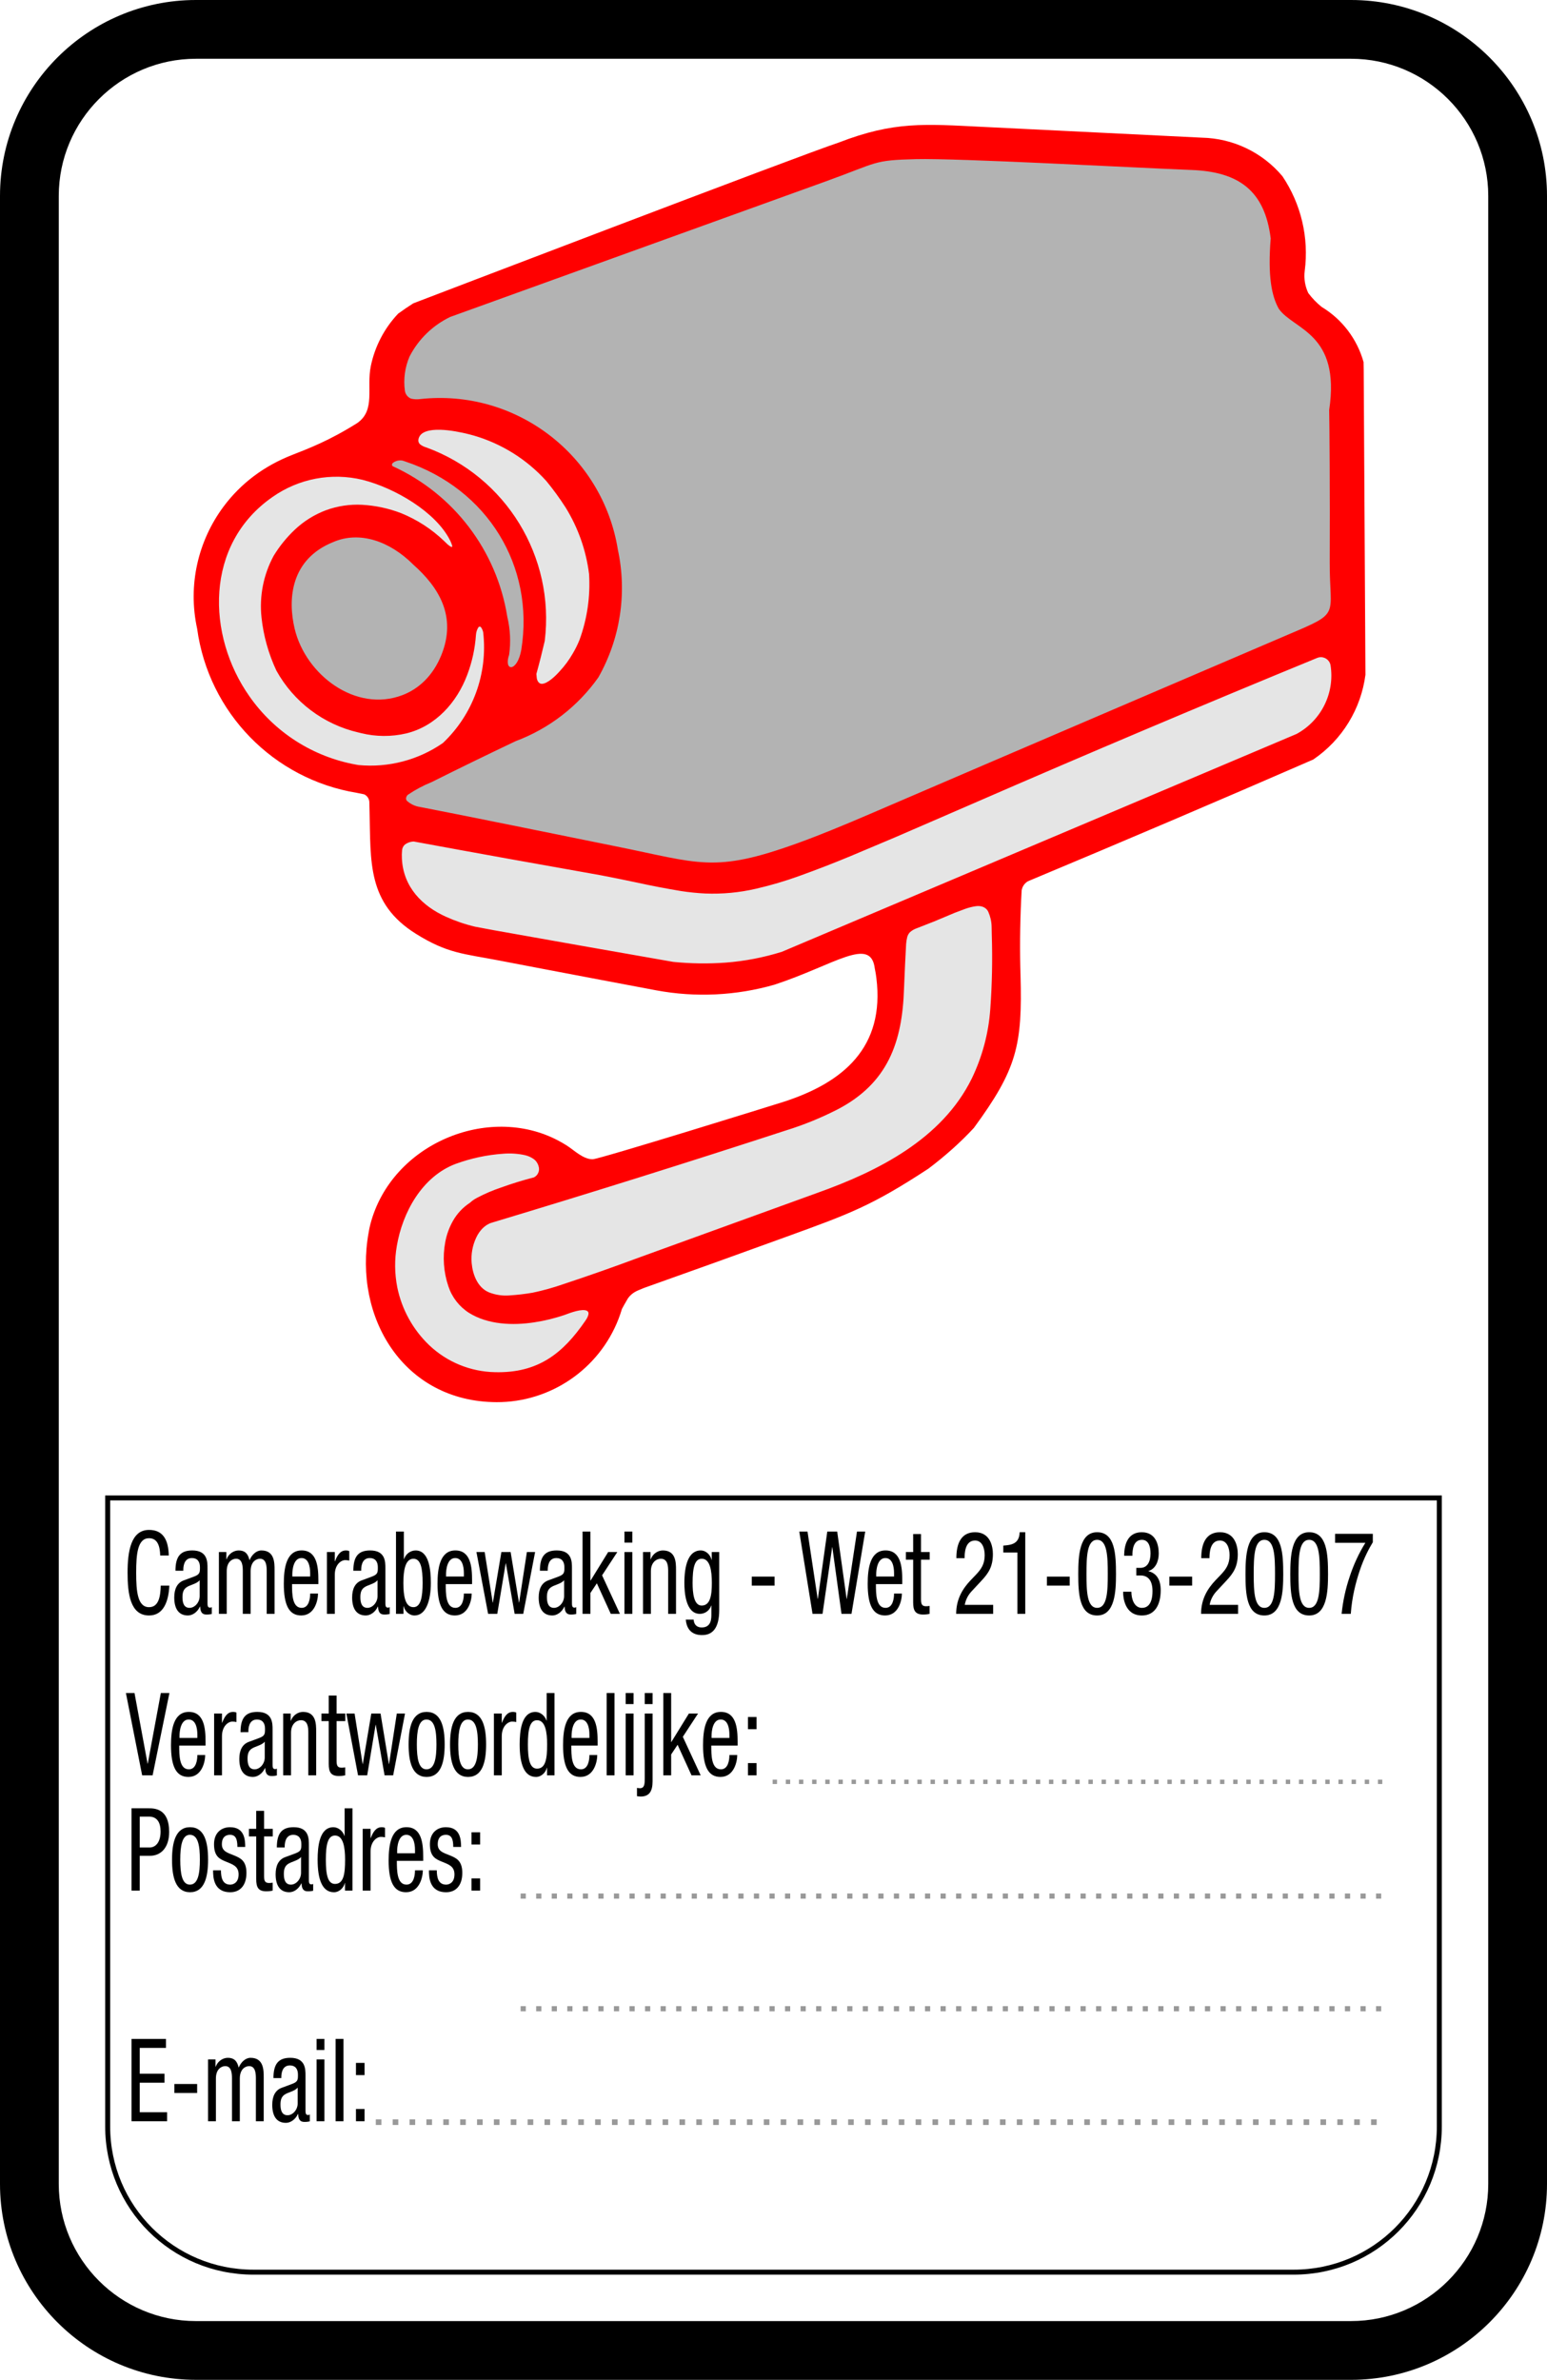 <?xml version="1.0" encoding="iso-8859-1"?>
<!-- Generator: Adobe Illustrator 21.0.2, SVG Export Plug-In . SVG Version: 6.00 Build 0)  -->
<svg version="1.1" xmlns="http://www.w3.org/2000/svg" xmlns:xlink="http://www.w3.org/1999/xlink" x="0px" y="0px"
	 viewBox="0 0 176.356 271.287" style="enable-background:new 0 0 176.356 271.287;" xml:space="preserve">
<g id="cut" inkscape:version="0.48.4 r9939" sodipodi:docname="Camerabewaking.svg" xmlns:cc="http://creativecommons.org/ns#" xmlns:dc="http://purl.org/dc/elements/1.1/" xmlns:inkscape="http://www.inkscape.org/namespaces/inkscape" xmlns:rdf="http://www.w3.org/1999/02/22-rdf-syntax-ns#" xmlns:sodipodi="http://sodipodi.sourceforge.net/DTD/sodipodi-0.dtd" xmlns:svg="http://www.w3.org/2000/svg" style="display:none;">
	<title  id="title4210">Camerabewaking - Wet 21-03-2007</title>
	
		<sodipodi:namedview  bordercolor="#666666" borderopacity="1.0" fit-margin-bottom="0" fit-margin-left="0" fit-margin-right="0" fit-margin-top="0" id="base" inkscape:current-layer="layer1" inkscape:cx="174.8445" inkscape:cy="118.11141" inkscape:document-units="px" inkscape:guide-bbox="true" inkscape:pageopacity="0.0" inkscape:pageshadow="2" inkscape:window-height="706" inkscape:window-maximized="1" inkscape:window-width="1366" inkscape:window-x="-8" inkscape:window-y="141" inkscape:zoom="1.8495051" pagecolor="#ffffff" showborder="false" showgrid="false" showguides="true" units="cm">
		</sodipodi:namedview>
	<path id="rect4191_1_" style="display:inline;fill:#FFFFFF;stroke:#E5087E;stroke-width:0.994;" d="M17.645-6.089h141.066
		c13.107,0,23.733,10.626,23.733,23.733v235.999c0,13.107-10.626,23.733-23.733,23.733H17.645
		c-13.107,0-23.733-10.626-23.733-23.733V17.644C-6.088,4.537,4.537-6.089,17.645-6.089z"/>
	<g id="g4133_1_" transform="matrix(1.25,0,0,-1.25,89.067,195.046)" style="display:inline;">
	</g>
	<g id="g4137_1_" transform="matrix(1.25,0,0,-1.25,138.484,193.325)" style="display:inline;">
	</g>
	<g id="g4145_1_" transform="matrix(1.25,0,0,-1.25,89.616,227.032)" style="display:inline;">
	</g>
	<g id="g4149_1_" transform="matrix(1.25,0,0,-1.25,120.061,214.915)" style="display:inline;">
	</g>
	<g id="g4153_1_" transform="matrix(1.25,0,0,-1.25,118.683,202.885)" style="display:inline;">
	</g>
	<g id="g4157_1_" transform="matrix(1.25,0,0,-1.25,88.487,197.861)" style="display:inline;">
	</g>
</g>
<g id="svg2" inkscape:version="0.48.4 r9939" sodipodi:docname="Camerabewaking.svg" xmlns:cc="http://creativecommons.org/ns#" xmlns:dc="http://purl.org/dc/elements/1.1/" xmlns:inkscape="http://www.inkscape.org/namespaces/inkscape" xmlns:rdf="http://www.w3.org/1999/02/22-rdf-syntax-ns#" xmlns:sodipodi="http://sodipodi.sourceforge.net/DTD/sodipodi-0.dtd" xmlns:svg="http://www.w3.org/2000/svg">
	<title  id="title4210">Camerabewaking - Wet 21-03-2007</title>
	
		<sodipodi:namedview  bordercolor="#666666" borderopacity="1.0" fit-margin-bottom="0" fit-margin-left="0" fit-margin-right="0" fit-margin-top="0" id="base" inkscape:current-layer="layer1" inkscape:cx="174.8445" inkscape:cy="118.11141" inkscape:document-units="px" inkscape:guide-bbox="true" inkscape:pageopacity="0.0" inkscape:pageshadow="2" inkscape:window-height="706" inkscape:window-maximized="1" inkscape:window-width="1366" inkscape:window-x="-8" inkscape:window-y="141" inkscape:zoom="1.8495051" pagecolor="#ffffff" showborder="false" showgrid="false" showguides="true" units="cm">
		</sodipodi:namedview>
	<g id="g4186">
		<path id="path4143" inkscape:connector-curvature="0" style="fill:#B3B3B3;" d="M46.498,51.709l-0.38-0.126
			c-0.876-0.232-2.365,0.237-2.402,1.357c-0.015,0.418,0.207,0.839,0.579,1.043C50.98,57.02,55.699,63.202,56.87,70.45l0.012,0.073
			c0.307,1.274,0.378,2.591,0.207,3.888c-0.113,0.337-0.174,0.69-0.179,1.045c-0.018,0.929,0.72,1.765,1.66,1.506
			c1.116-0.305,1.612-1.745,1.775-2.727c0.755-4.513-0.035-9.292-2.334-13.266C55.447,56.566,51.347,53.267,46.498,51.709
			 M150.719,71.601c0.602-0.305,1.111-0.766,1.473-1.332l0.025-0.038c0.282-0.544,0.423-1.148,0.416-1.758l-0.113-4.452
			c0.028-5.734,0.008-11.471-0.06-17.208c0.151-0.995,0.219-2,0.199-3.007c-0.008-1.262-0.262-2.511-0.748-3.677
			c-0.738-1.755-2.002-2.873-3.475-3.891l-1.063-0.766c-0.305-0.222-0.574-0.484-0.803-0.781c-0.519-1.043-0.808-2.186-0.844-3.349
			c-0.063-1.36-0.043-2.722,0.06-4.08c0.06-0.713-0.486-2.611-0.73-3.286l0.001,0.004c-1.473-4.175-5.288-5.419-9.159-5.555
			l-20.892-0.959c-3.538-0.179-7.081-0.272-10.625-0.28l-2.362,0.098c-0.922,0.048-1.836,0.204-2.722,0.466l-1.717,0.604
			l-3.782,1.423L50.938,35.246c-2.201,1.053-3.997,2.793-5.117,4.959c-0.637,1.287-0.821,3.06-0.627,4.465
			c0.101,0.73,0.622,1.435,1.337,1.675c0.468,0.118,0.954,0.151,1.435,0.093l-0.012,0.001c10.396-1.153,19.867,6.056,21.524,16.387
			l0.011,0.048c1.01,4.717,0.259,9.638-2.105,13.838c-2.234,3.138-5.354,5.535-8.963,6.882l-0.076,0.033
			c-3.203,1.524-6.391,3.08-9.567,4.664c-1,0.408-1.954,0.919-2.846,1.526l-0.05,0.035c-0.297,0.254-0.494,0.607-0.554,0.992
			c-0.169,1.239,1.315,1.914,2.329,2.078c2.493,0.398,24.387,4.885,26.916,5.45c3.866,0.861,7.149,1.335,11.048,0.363
			c1.901-0.461,3.77-1.035,5.601-1.72c2.886-1.07,5.739-2.224,8.557-3.46l49.734-21.343l1.206-0.612L150.719,71.601z M51.162,75.068
			c0.816-1.853,0.965-3.931,0.416-5.88c-0.31-1.065-0.811-2.065-1.473-2.951c-0.687-0.937-1.473-1.793-2.347-2.559
			c-3.075-2.914-6.412-4.228-10.141-2.773c-4.815,1.879-6.089,6.487-4.969,11.002c0.7,2.805,2.392,5.258,4.767,6.908
			c2.619,1.841,5.85,2.453,8.794,1.31C48.507,79.225,50.31,77.384,51.162,75.068"/>
		<path id="path4163" inkscape:connector-curvature="0" style="fill:#E5E5E5;" d="M51.919,48.453
			c-3.571-0.612-4.682,0.4-4.911,1.438c-0.103,0.471,0.05,0.965,0.405,1.292c0.285,0.247,0.625,0.423,0.99,0.514
			c8.733,3.216,14.11,12.012,12.989,21.249c-0.295,1.277-0.617,2.546-0.97,3.808l0.055,0.602c0.076,0.693,0.557,1.297,1.259,1.31
			c0.947,0.018,1.972-0.952,2.589-1.657c0.607-0.652,1.138-1.37,1.581-2.143c0.285-0.484,0.622-1.131,0.821-1.657
			c0.919-2.501,1.307-5.165,1.136-7.824l-0.003-0.045c-0.35-2.79-1.297-5.472-2.778-7.865c-0.68-1.08-1.435-2.115-2.254-3.097
			l-0.023-0.025C60.03,51.2,56.031,49.115,51.919,48.453 M49.992,80.739c-1.063,1.048-2.382,1.796-3.828,2.163
			c-1.592,0.378-3.246,0.368-4.833-0.025l-0.305-0.076c-3.77-0.869-6.996-3.294-8.88-6.673c-0.861-1.841-1.413-3.813-1.627-5.835
			c-0.242-2.272,0.209-4.563,1.292-6.573c0.63-1.03,1.393-1.974,2.269-2.805c0.959-0.912,2.095-1.622,3.337-2.088
			c1.229-0.446,2.536-0.64,3.84-0.569c1.44,0.083,2.861,0.388,4.208,0.904c1.702,0.693,3.259,1.697,4.596,2.959l0.499,0.478
			c0.159,0.139,0.476,0.375,0.698,0.436c0.363,0.101,0.63-0.048,0.876-0.29l0.131-0.297l0.008-0.272
			c-0.025-0.305-0.217-0.675-0.353-0.944c-1.662-3.294-6.492-6.258-10.426-7.23c-3.732-0.902-7.673-0.154-10.816,2.05
			c-3.521,2.438-5.893,6.268-6.326,10.557c-0.461,4.666,0.778,9.343,3.49,13.168c2.974,4.261,7.517,7.17,12.632,8.091l0.31,0.053
			c3.573,0.337,7.154-0.594,10.108-2.634l0.045-0.03c3.616-3.407,5.414-8.32,4.853-13.259c-0.043-0.335-0.191-0.672-0.395-0.939
			c-0.348-0.456-1.09-0.443-1.43,0.012c-0.242,0.375-0.385,0.803-0.421,1.247C53.304,75.549,52.231,78.482,49.992,80.739
			 M110.827,90.862c-12.133,5.263-14.12,6.064-14.12,6.064c-1.932,0.803-3.883,1.559-5.853,2.266
			c-1.584,0.574-3.203,1.05-4.845,1.425c-1.828,0.421-3.702,0.597-5.576,0.524c-0.897-0.043-1.793-0.133-2.679-0.269
			c-1.66-0.277-3.312-0.594-4.956-0.954c-1.388-0.305-2.78-0.589-4.18-0.846c-7.134-1.262-14.266-2.548-21.393-3.861
			c-0.463-0.038-1.201,0.244-1.546,0.534c-0.315,0.292-0.514,0.69-0.554,1.118v-0.004c-0.035,0.355-0.04,0.715-0.02,1.073
			c0.179,3.508,2.483,5.898,5.462,7.233c1.108,0.501,2.261,0.891,3.443,1.174l2.183,0.41l20.489,3.614
			c2.027,0.204,4.067,0.232,6.097,0.083c2.229-0.166,4.43-0.589,6.56-1.259l0.035-0.012l58.737-24.858
			c3.11-1.67,4.823-5.125,4.274-8.61c-0.189-1.136-1.393-1.808-2.458-1.383c-13.09,5.377-26.125,10.892-39.099,16.54
			 M113.604,115.097c0.206-2.838,0.264-5.684,0.179-8.527l-0.02-0.98c-0.02-0.67-0.171-1.33-0.443-1.942
			c-0.408-0.904-1.332-1.196-2.206-1.048c-0.451,0.066-0.889,0.176-1.317,0.33l-1.226,0.463l-2.362,0.99l-1.972,0.771
			c-0.355,0.128-0.68,0.32-0.964,0.569c-0.282,0.259-0.473,0.602-0.552,0.977c-0.068,0.285-0.113,0.574-0.133,0.866
			c-0.028,0.443-0.209,4.037-0.242,5.105c-0.186,5.84-1.71,10.312-7.22,13.173c-1.906,0.99-3.702,1.68-5.744,2.337
			c-11.141,3.636-22.325,7.142-33.546,10.521c-0.992,0.302-1.743,1.126-2.178,2.047c-0.816,1.725-0.823,3.649-0.053,5.366
			c0.358,0.798,1.038,1.521,1.853,1.859c0.851,0.342,1.773,0.481,2.687,0.405c0.813-0.058,1.934-0.161,2.73-0.322
			c1.214-0.254,2.407-0.587,3.579-0.995c2.916-0.967,5.817-1.987,8.698-3.062l20.285-7.354c2.229-0.783,4.41-1.705,6.525-2.76
			c4.722-2.334,9.109-5.802,11.463-10.63C112.66,120.703,113.4,117.933,113.604,115.097 M52.267,139.509
			c0.413-0.725,0.992-1.342,1.692-1.798l0.05-0.033c0.207-0.196,0.443-0.363,0.695-0.499c0.846-0.441,1.723-0.816,2.624-1.126
			c1.224-0.428,2.465-0.811,3.72-1.148l0.073-0.02l0.068-0.033c0.786-0.393,1.161-1.302,0.884-2.136
			c-0.579-1.896-3.173-2.035-4.757-1.914c-1.921,0.136-3.818,0.541-5.626,1.204c-4.075,1.516-6.47,5.845-7.157,9.897
			c-0.287,1.649-0.267,3.337,0.055,4.981c0.534,2.659,1.874,5.092,3.835,6.966c2.158,2.06,5.011,3.233,7.996,3.284
			c5.183,0.124,8.232-2.259,10.909-6.185c0.149-0.212,0.272-0.441,0.368-0.682c0.219-0.554,0.096-1.174-0.431-1.463
			c-0.839-0.461-2.214,0.081-3.105,0.405c-1.093,0.378-2.219,0.652-3.362,0.824c-2.272,0.345-4.923,0.28-6.945-0.972
			c-0.967-0.617-1.695-1.549-2.057-2.639C51.056,144.2,51.104,141.559,52.267,139.509"/>
		<path id="path4167" inkscape:connector-curvature="0" style="fill:#FF0000;" d="M73.396,146.825
			c5.437-1.932,10.864-3.881,16.286-5.853c7.139-2.591,9.673-3.498,16.155-7.751c1.866-1.408,3.641-2.977,5.18-4.641
			c4.921-6.711,5.543-9.421,5.321-17.439c-0.008-0.28-0.014-0.559-0.025-0.839c-0.066-2.931-0.012-5.868,0.154-8.796
			c0.068-0.443,0.335-0.829,0.723-1.05c10.871-4.546,21.71-9.169,32.516-13.873c3.324-2.254,5.45-5.797,5.953-9.663l-0.199-34.737
			c-0.004-0.302-0.011-0.607-0.016-0.909c-0.735-2.632-2.448-4.883-4.787-6.293c-0.569-0.461-1.078-0.99-1.516-1.576
			c-0.37-0.783-0.511-1.657-0.405-2.518c0.494-3.79-0.41-7.63-2.543-10.801c-2.289-2.727-5.636-4.316-9.167-4.392
			c-0.247-0.008-19.988-0.982-24.956-1.229c-6.648-0.325-10.136-0.665-16.462,1.788c-4.08,1.327-48.495,18.326-48.495,18.326
			c-0.587,0.373-1.163,0.763-1.725,1.176c-1.594,1.682-2.657,3.757-3.115,5.971c-0.516,2.491,0.569,5.034-1.556,6.505
			c-3.183,2.007-5.578,2.911-7.452,3.646c-3.123,1.229-5.779,3.176-7.794,5.888c-2.866,3.863-4.09,8.887-2.997,13.903
			c1.307,9.564,8.701,17.157,18.227,18.716l0.813,0.166c0.335,0.156,0.559,0.481,0.589,0.849c0,0,0.002,0.138,0.025,1.045
			c0.144,5.815-0.282,10.526,5.291,14.007c3.601,2.251,5.419,2.259,9.509,3.047c6.822,1.315,17.87,3.392,17.87,3.392
			c4.495,0.839,9.116,0.614,13.493-0.642c6.837-2.244,10.982-5.578,11.436-1.831c0.076,0.35,0.133,0.7,0.176,1.053
			c0.99,7.915-3.757,11.942-10.625,14.148c-0.738,0.237-20.907,6.512-21.708,6.53c-1.085,0.023-2.148-1.058-2.999-1.592
			c-0.31-0.194-0.627-0.375-0.949-0.546c-7.935-4.193-18.993,0.36-21.395,9.524c-0.086,0.322-0.154,0.65-0.204,0.975
			c-1.75,9.625,3.949,19.283,14.578,19.33c6.135,0.025,11.677-3.747,13.903-9.469c0.146-0.375,0.277-0.761,0.395-1.153
			c0.179-0.337,0.365-0.67,0.559-0.997c0.126-0.244,0.3-0.461,0.506-0.642c0.229-0.201,0.491-0.363,0.773-0.478L73.396,146.825
			L73.396,146.825z M146.872,72.329c0,0-34.088,14.596-47.452,20.353c-3.385,1.458-6.15,2.589-8.512,3.44
			c-9.554,3.45-11.123,2.277-20.821,0.332c-4.692-0.962-19.24-3.903-22.098-4.442c-0.05-0.008-0.098-0.018-0.149-0.028
			c-0.536-0.086-1.04-0.325-1.445-0.69c-0.081-0.086-0.118-0.204-0.103-0.32c0.02-0.141,0.091-0.272,0.196-0.368
			c0.849-0.577,1.753-1.06,2.705-1.445c3.178-1.589,6.374-3.145,9.582-4.671c3.803-1.42,7.089-3.951,9.434-7.265
			c2.501-4.412,3.294-9.59,2.231-14.548C68.702,51.845,58.772,44.285,47.87,45.494c-0.342,0.043-0.687,0.025-1.02-0.055
			c-0.373-0.156-0.637-0.496-0.693-0.897c-0.181-1.325,0.002-2.672,0.531-3.901c1.022-1.987,2.659-3.563,4.639-4.513
			c0,0,37.273-13.453,42.819-15.455c6.024-2.173,5.311-2.407,10.275-2.533c4.76-0.118,24.609,0.965,31.464,1.239
			c5.298,0.212,8.298,2.324,8.973,7.799c-0.348,4.329,0.113,6.58,0.922,8.021c1.685,2.415,7.066,2.742,5.744,11.546
			c0.033,0.967,0.098,9.977,0.063,17.286C151.554,70.329,152.959,69.75,146.872,72.329 M45.886,79.237
			c-5.309,2.035-11.035-2.289-12.294-7.557c-0.813-3.407-0.451-7.935,4.392-9.887c3.002-1.299,6.444-0.121,9.139,2.579
			c2.831,2.521,5.009,5.847,3.176,10.338C49.351,77.033,47.747,78.524,45.886,79.237 M51.119,146.644
			c0.413,1.249,1.247,2.317,2.357,3.022c2.161,1.345,4.991,1.448,7.426,1.073c1.196-0.179,2.372-0.468,3.516-0.864l-0.005,0.003
			c0.604-0.232,1.972-0.74,2.508-0.448c0.421,0.229-0.07,0.952-0.184,1.118c-2.543,3.714-5.379,5.994-10.302,5.873
			c-2.803-0.053-5.485-1.153-7.517-3.087c-1.851-1.775-3.118-4.075-3.629-6.588c-0.307-1.559-0.325-3.16-0.05-4.724
			c0.645-3.808,2.868-7.895,6.696-9.343c1.748-0.64,3.579-1.033,5.437-1.161c0.816-0.068,1.639-0.014,2.44,0.156
			c0.365,0.081,0.713,0.232,1.02,0.446c0.274,0.196,0.471,0.481,0.559,0.806c0.174,0.501-0.05,1.053-0.524,1.289
			c-1.272,0.327-2.531,0.715-3.767,1.163c-0.937,0.315-1.848,0.705-2.722,1.168c-0.295,0.151-0.567,0.342-0.811,0.567
			c-0.793,0.519-1.453,1.219-1.921,2.042c-0.428,0.753-0.728,1.571-0.886,2.423C50.441,143.269,50.565,145.015,51.119,146.644
			 M112.89,115.044c-0.196,2.745-0.914,5.427-2.11,7.905c-3.402,6.91-10.71,10.572-17.588,13.027l-20.29,7.356
			c-2.873,1.07-5.769,2.09-8.681,3.055c-1.143,0.398-2.309,0.723-3.493,0.972c-0.874,0.151-1.753,0.254-2.637,0.31
			c-0.806,0.068-1.617-0.055-2.37-0.355c-1.287-0.554-1.833-2.025-1.952-3.329c-0.088-1.005,0.096-2.017,0.531-2.929
			c0.348-0.738,0.949-1.428,1.74-1.67c11.227-3.38,22.413-6.888,33.559-10.524c2.017-0.625,3.974-1.423,5.855-2.382
			c5.769-2.997,7.409-7.681,7.603-13.795c0.033-1.055,0.212-4.631,0.239-5.069c0.018-0.254,0.058-0.506,0.118-0.755
			c0.05-0.227,0.164-0.433,0.325-0.599c0.219-0.191,0.471-0.34,0.745-0.436l1.989-0.778l2.357-0.99l1.204-0.453
			c0.388-0.139,0.786-0.239,1.191-0.3c0.554-0.088,1.174,0.068,1.438,0.635c0.234,0.529,0.365,1.095,0.38,1.675l0.02,0.975
			C113.152,109.408,113.094,112.231,112.89,115.044 M147.801,83.669l-58.674,24.833c-2.08,0.65-4.228,1.063-6.402,1.231
			c-1.989,0.143-3.989,0.116-5.973-0.083c-6.812-1.189-13.624-2.392-20.431-3.606l-2.148-0.403
			c-1.138-0.269-2.249-0.647-3.317-1.128c-2.732-1.226-4.875-3.392-5.039-6.618c-0.02-0.325-0.012-0.647,0.018-0.97
			c0.02-0.242,0.128-0.468,0.305-0.635c0.297-0.224,0.657-0.353,1.03-0.363c7.104,1.31,14.211,2.591,21.322,3.848
			c1.388,0.267,2.773,0.546,4.155,0.841c1.655,0.363,3.322,0.682,4.994,0.959c0.914,0.141,1.836,0.234,2.76,0.28
			c1.937,0.078,3.876-0.103,5.767-0.541c1.67-0.383,3.317-0.866,4.928-1.451c1.979-0.71,3.944-1.471,5.885-2.279l5.027-2.12
			l9.104-3.946c12.969-5.649,25.999-11.159,39.084-16.535c0.055-0.02,0.111-0.035,0.171-0.048c0.604-0.118,1.191,0.277,1.31,0.881
			C152.185,78.992,150.629,82.14,147.801,83.669 M55.083,72.08c0.541,4.697-1.161,9.373-4.596,12.622
			c-2.808,1.942-6.21,2.831-9.607,2.511l-0.28-0.048c-4.928-0.886-9.305-3.689-12.171-7.797c-4.883-6.94-5.132-17.336,2.657-22.728
			c2.977-2.088,6.706-2.795,10.242-1.944c3.75,0.952,8.361,3.694,9.965,6.875c0.096,0.189,0.267,0.579,0.262,0.718l-0.018,0.043
			c-0.04,0.038-0.133-0.004-0.166-0.023l-0.131-0.083l-0.209-0.164l-0.453-0.436l0,0h0.003l0.05,0.05
			c-1.418-1.36-3.082-2.438-4.901-3.178c-1.418-0.546-2.914-0.866-4.432-0.954c-1.403-0.076-2.808,0.133-4.127,0.614
			c-1.332,0.499-2.551,1.262-3.581,2.239c-0.927,0.879-1.733,1.876-2.397,2.967c-1.156,2.143-1.639,4.586-1.383,7.006
			c0.224,2.108,0.801,4.165,1.702,6.084c1.977,3.566,5.377,6.127,9.35,7.044l0.297,0.073c1.7,0.421,3.473,0.431,5.175,0.028
			c3.352-0.826,5.762-3.541,6.935-6.684c0.551-1.458,0.884-2.989,0.99-4.546c0.02-0.31,0.118-0.609,0.285-0.871
			c0.008-0.008,0.012-0.016,0.02-0.023c0.081-0.066,0.199-0.058,0.267,0.023C54.954,71.672,55.04,71.871,55.083,72.08
			 M62.277,54.829c0.793,0.962,1.526,1.972,2.201,3.022c1.425,2.302,2.337,4.888,2.674,7.575c0.161,2.561-0.212,5.127-1.095,7.535
			c-0.217,0.534-0.471,1.048-0.766,1.544c-0.421,0.733-0.927,1.415-1.503,2.032c-0.441,0.496-1.378,1.42-2.032,1.415
			c-0.358-0.004-0.536-0.39-0.569-0.69l-0.04-0.443c0.345-1.244,0.662-2.493,0.952-3.75c1.181-9.592-4.41-18.734-13.485-22.058
			c-0.259-0.068-0.504-0.189-0.715-0.355c-0.4-0.34-0.156-0.939,0.174-1.204c1.234-0.985,4.757-0.143,5.958,0.204
			C57.206,50.584,60.061,52.374,62.277,54.829 M46.223,52.616c9.343,3.125,14.74,11.912,13.203,21.463
			c-0.466,2.589-2.042,2.475-1.385,0.557c0.201-1.443,0.131-2.914-0.212-4.337c-1.204-7.542-6.104-13.982-13.055-17.152
			c-0.058-0.038-0.091-0.103-0.088-0.171c0.002-0.081,0.04-0.156,0.103-0.207c0.312-0.242,0.718-0.337,1.106-0.262
			C46.004,52.543,46.115,52.578,46.223,52.616"/>
	</g>
	<g style="enable-background:new    ;">
		<path d="M19.305,180.751c-0.085,1.774-0.65,3.404-2.311,3.404c-2.162,0-2.45-2.51-2.45-4.877c0-2.365,0.352-4.876,2.45-4.876
			c1.555,0,2.204,1.078,2.247,2.917h-0.98c-0.022-1.065-0.298-1.971-1.268-1.971c-1.299,0-1.47,1.762-1.47,3.93
			c0,2.169,0.171,3.93,1.47,3.93c1.139,0,1.3-1.313,1.331-2.457H19.305z"/>
		<path d="M20.003,179.054c0-1.603,0.553-2.313,1.917-2.313c1.736,0,1.736,1.289,1.736,2.024v3.93c0,0.289,0,0.565,0.277,0.565
			c0.117,0,0.17-0.026,0.213-0.065v0.789c-0.063,0.013-0.298,0.065-0.522,0.065c-0.341,0-0.767,0-0.809-0.907h-0.022
			c-0.287,0.631-0.841,1.013-1.374,1.013c-1.065,0-1.555-0.789-1.555-2.051c0-0.985,0.341-1.669,1.076-1.945l1.203-0.446
			c0.65-0.25,0.65-0.474,0.65-1.065c0-0.657-0.319-1.039-0.916-1.039c-0.98,0-0.98,1.13-0.98,1.38v0.065H20.003z M22.761,180.132
			c-0.33,0.434-1.119,0.526-1.523,0.828c-0.287,0.224-0.436,0.5-0.436,1.117c0,0.71,0.202,1.21,0.809,1.21
			c0.586,0,1.151-0.619,1.151-1.341V180.132z"/>
		<path d="M24.951,176.926h0.852v0.828h0.022c0.234-0.644,0.831-1.013,1.384-1.013c0.661,0,1.054,0.315,1.236,1.117
			c0.256-0.617,0.767-1.117,1.353-1.117c1.501,0,1.501,1.406,1.501,2.234v4.995h-0.894v-4.863c0-0.539-0.032-1.419-0.767-1.419
			c-0.415,0-1.065,0.315-1.065,1.419v4.863h-0.894v-4.863c0-0.539-0.032-1.419-0.767-1.419c-0.415,0-1.065,0.315-1.065,1.419v4.863
			h-0.894V176.926z"/>
		<path d="M33.292,180.579c0,1.078,0,2.708,1.097,2.708c0.852,0,0.969-1.104,0.969-1.63h0.894c0,0.748-0.362,2.497-1.917,2.497
			c-1.395,0-1.981-1.197-1.981-3.615c0-1.762,0.277-3.799,2.034-3.799c1.746,0,1.906,1.88,1.906,3.391v0.447H33.292z
			 M35.358,179.712v-0.382c0-0.788-0.203-1.722-0.99-1.722c-0.937,0-1.044,1.419-1.044,1.841v0.263H35.358z"/>
		<path d="M37.27,176.926h0.895v1.052h0.022c0.255-0.671,0.596-1.236,1.235-1.236c0.181,0,0.309,0.026,0.394,0.08v1.077
			c-0.086-0.013-0.192-0.052-0.479-0.052c-0.447,0-1.171,0.5-1.171,1.669v4.456H37.27V176.926z"/>
		<path d="M40.281,179.054c0-1.603,0.553-2.313,1.917-2.313c1.736,0,1.736,1.289,1.736,2.024v3.93c0,0.289,0,0.565,0.277,0.565
			c0.117,0,0.17-0.026,0.213-0.065v0.789c-0.063,0.013-0.298,0.065-0.522,0.065c-0.341,0-0.767,0-0.809-0.907h-0.021
			c-0.288,0.631-0.842,1.013-1.374,1.013c-1.065,0-1.555-0.789-1.555-2.051c0-0.985,0.341-1.669,1.076-1.945l1.203-0.446
			c0.65-0.25,0.65-0.474,0.65-1.065c0-0.657-0.32-1.039-0.916-1.039c-0.98,0-0.98,1.13-0.98,1.38v0.065H40.281z M43.039,180.132
			c-0.33,0.434-1.119,0.526-1.523,0.828c-0.287,0.224-0.436,0.5-0.436,1.117c0,0.71,0.202,1.21,0.809,1.21
			c0.586,0,1.151-0.619,1.151-1.341V180.132z"/>
		<path d="M45.143,174.587h0.895v3.141h0.022c0.202-0.604,0.745-0.986,1.321-0.986c1.544,0,1.735,2.234,1.735,3.706
			c0,1.986-0.543,3.707-1.864,3.707c-0.617,0-1.118-0.526-1.235-1.052h-0.022v0.867h-0.852V174.587z M47.134,183.208
			c0.831,0,1.044-1.156,1.044-2.76c0-1.682-0.213-2.759-1.044-2.759c-0.958,0-1.15,1.393-1.15,2.759
			C45.985,181.894,46.176,183.208,47.134,183.208z"/>
		<path d="M50.814,180.579c0,1.078,0,2.708,1.097,2.708c0.852,0,0.969-1.104,0.969-1.63h0.894c0,0.748-0.362,2.497-1.917,2.497
			c-1.395,0-1.981-1.197-1.981-3.615c0-1.762,0.277-3.799,2.034-3.799c1.746,0,1.906,1.88,1.906,3.391v0.447H50.814z
			 M52.881,179.712v-0.382c0-0.788-0.203-1.722-0.99-1.722c-0.937,0-1.044,1.419-1.044,1.841v0.263H52.881z"/>
		<path d="M54.314,176.926h0.937l0.916,5.756h0.021l0.969-5.756h1.054l0.948,5.756h0.021l0.884-5.756h0.937l-1.352,7.045h-0.98
			l-1.001-5.757h-0.021l-0.958,5.757h-1.044L54.314,176.926z"/>
		<path d="M61.549,179.054c0-1.603,0.553-2.313,1.917-2.313c1.736,0,1.736,1.289,1.736,2.024v3.93c0,0.289,0,0.565,0.277,0.565
			c0.117,0,0.17-0.026,0.213-0.065v0.789c-0.063,0.013-0.298,0.065-0.522,0.065c-0.341,0-0.767,0-0.809-0.907h-0.022
			c-0.287,0.631-0.841,1.013-1.374,1.013c-1.065,0-1.555-0.789-1.555-2.051c0-0.985,0.341-1.669,1.076-1.945l1.203-0.446
			c0.65-0.25,0.65-0.474,0.65-1.065c0-0.657-0.319-1.039-0.916-1.039c-0.98,0-0.98,1.13-0.98,1.38v0.065H61.549z M64.307,180.132
			c-0.33,0.434-1.119,0.526-1.523,0.828c-0.287,0.224-0.436,0.5-0.436,1.117c0,0.71,0.202,1.21,0.809,1.21
			c0.586,0,1.151-0.619,1.151-1.341V180.132z"/>
		<path d="M70.671,183.97h-1.044l-1.586-3.482l-0.735,1.104v2.378h-0.895v-9.384h0.895v5.585h0.022l2.002-3.246h1.043l-1.736,2.654
			L70.671,183.97z"/>
		<path d="M71.188,174.587h0.895v1.261h-0.895V174.587z M71.188,176.926h0.895v7.045h-0.895V176.926z"/>
		<path d="M73.305,176.926h0.852v0.828h0.022c0.234-0.644,0.83-1.013,1.384-1.013c1.502,0,1.502,1.406,1.502,2.234v4.995H76.17
			v-4.863c0-0.539-0.032-1.419-0.841-1.419c-0.479,0-1.129,0.394-1.129,1.419v4.863h-0.895V176.926z"/>
		<path d="M81.991,183.523c0,2.104-0.788,2.866-1.938,2.866c-0.352,0-1.726,0-1.875-1.762h0.895
			c0.043,0.645,0.447,0.895,0.916,0.895c1.15,0,1.107-1.091,1.107-1.578v-0.92h-0.021c-0.192,0.591-0.725,0.946-1.289,0.946
			c-1.661,0-1.768-2.589-1.768-3.523c0-1.905,0.415-3.706,1.864-3.706c0.617,0,1.119,0.526,1.236,1.078h0.021v-0.894h0.852V183.523z
			 M78.956,180.447c0,1.145,0.138,2.577,1.033,2.577c0.969,0,1.161-1.13,1.161-2.577c0-1.366-0.192-2.759-1.151-2.759
			C79.168,177.688,78.956,178.765,78.956,180.447z"/>
		<path d="M85.7,179.725h2.599v1.026H85.7V179.725z"/>
		<path d="M91.116,174.587h0.938l1.16,7.675h0.021l1.075-7.675h1.129l1.075,7.675h0.022l1.16-7.675h0.937l-1.565,9.384H95.93
			l-1.044-7.597h-0.021l-1.098,7.597h-1.139L91.116,174.587z"/>
		<path d="M99.855,180.579c0,1.078,0,2.708,1.096,2.708c0.852,0,0.969-1.104,0.969-1.63h0.895c0,0.748-0.362,2.497-1.918,2.497
			c-1.395,0-1.981-1.197-1.981-3.615c0-1.762,0.277-3.799,2.034-3.799c1.746,0,1.906,1.88,1.906,3.391v0.447H99.855z
			 M101.921,179.712v-0.382c0-0.788-0.203-1.722-0.99-1.722c-0.938,0-1.044,1.419-1.044,1.841v0.263H101.921z"/>
		<path d="M104.099,174.876h0.895v2.05h0.99v0.867h-0.99v4.521c0,0.565,0.118,0.789,0.586,0.789c0.191,0,0.298-0.026,0.394-0.039
			v0.907c-0.118,0.026-0.352,0.078-0.725,0.078c-0.926,0-1.15-0.472-1.15-1.393v-4.863h-0.831v-0.867h0.831V174.876z"/>
		<path d="M113.221,183.97h-4.218c0-1.735,0.788-2.917,1.629-3.812l0.619-0.644c0.607-0.644,1.001-1.209,1.001-2.234
			c0-0.802-0.288-1.669-1.098-1.669c-1.16,0-1.192,1.485-1.192,2.011h-0.938c0-1.761,0.597-2.957,2.14-2.957
			c1.748,0,2.024,1.669,2.024,2.484c0,1.419-0.479,2.168-1.32,3.062l-1.065,1.143c-0.416,0.433-0.714,0.972-0.82,1.589h3.238V183.97
			z"/>
		<path d="M114.376,176.189c0.948-0.065,1.821-0.211,1.864-1.524h0.638v9.305h-0.894v-6.992h-1.609V176.189z"/>
		<path d="M119.345,179.725h2.598v1.026h-2.598V179.725z"/>
		<path d="M122.919,179.449c0-2.05,0.118-4.784,2.152-4.784c2.034,0,2.151,2.497,2.151,4.784c0,1.971-0.116,4.706-2.151,4.706
			C123.036,184.155,122.919,181.657,122.919,179.449z M125.071,183.287c1.15,0,1.214-1.88,1.214-3.838
			c0-2.05-0.064-3.917-1.214-3.917s-1.214,1.867-1.214,3.917C123.857,181.408,123.921,183.287,125.071,183.287z"/>
		<path d="M129.538,178.726h0.47c0.798,0,1.15-0.709,1.15-1.643c0-0.854-0.256-1.55-0.98-1.55c-0.99,0-1.087,1.13-1.087,1.813
			h-0.937c0-1.589,0.607-2.68,2.002-2.68c1.576,0,1.939,1.38,1.939,2.418c0,0.934-0.383,1.762-1.171,1.999v0.026
			c0.852,0.209,1.395,0.88,1.395,2.168c0,1.695-0.692,2.879-2.14,2.879c-2.024,0-2.142-2.182-2.142-2.59v-0.118h0.938
			c0,0.854,0.34,1.841,1.204,1.841c0.553,0,1.204-0.343,1.204-1.919c0-1.091-0.426-1.775-1.363-1.775h-0.48V178.726z"/>
		<path d="M133.303,179.725h2.598v1.026h-2.598V179.725z"/>
		<path d="M141.138,183.97h-4.218c0-1.735,0.788-2.917,1.629-3.812l0.619-0.644c0.607-0.644,1.001-1.209,1.001-2.234
			c0-0.802-0.288-1.669-1.098-1.669c-1.16,0-1.192,1.485-1.192,2.011h-0.938c0-1.761,0.597-2.957,2.14-2.957
			c1.748,0,2.024,1.669,2.024,2.484c0,1.419-0.479,2.168-1.32,3.062l-1.065,1.143c-0.416,0.433-0.714,0.972-0.82,1.589h3.238V183.97
			z"/>
		<path d="M141.984,179.449c0-2.05,0.118-4.784,2.152-4.784c2.034,0,2.151,2.497,2.151,4.784c0,1.971-0.116,4.706-2.151,4.706
			C142.102,184.155,141.984,181.657,141.984,179.449z M144.136,183.287c1.15,0,1.214-1.88,1.214-3.838
			c0-2.05-0.064-3.917-1.214-3.917c-1.15,0-1.214,1.867-1.214,3.917C142.922,181.408,142.986,183.287,144.136,183.287z"/>
		<path d="M147.091,179.449c0-2.05,0.118-4.784,2.152-4.784s2.151,2.497,2.151,4.784c0,1.971-0.116,4.706-2.151,4.706
			S147.091,181.657,147.091,179.449z M149.243,183.287c1.15,0,1.214-1.88,1.214-3.838c0-2.05-0.064-3.917-1.214-3.917
			c-1.15,0-1.214,1.867-1.214,3.917C148.029,181.408,148.094,183.287,149.243,183.287z"/>
		<path d="M152.197,174.848h4.303v0.96c-0.415,0.67-1.011,1.8-1.48,3.193c-0.48,1.432-0.895,3.062-1.033,4.969h-1.044
			c0.139-1.406,0.447-2.852,0.916-4.232c0.447-1.367,1.054-2.682,1.79-3.864h-3.451V174.848z"/>
	</g>
	<g style="enable-background:new    ;">
		<path d="M14.353,192.993h0.98l1.491,8.056h0.021l1.491-8.056h0.979l-1.917,9.384h-1.193L14.353,192.993z"/>
		<path d="M20.431,198.986c0,1.078,0,2.708,1.097,2.708c0.852,0,0.969-1.104,0.969-1.63h0.894c0,0.748-0.362,2.497-1.917,2.497
			c-1.395,0-1.981-1.197-1.981-3.615c0-1.762,0.277-3.799,2.034-3.799c1.746,0,1.906,1.88,1.906,3.391v0.447H20.431z
			 M22.498,198.118v-0.382c0-0.788-0.203-1.722-0.99-1.722c-0.937,0-1.044,1.419-1.044,1.841v0.263H22.498z"/>
		<path d="M24.409,195.332h0.895v1.052h0.022c0.255-0.671,0.596-1.236,1.235-1.236c0.181,0,0.309,0.026,0.394,0.08v1.077
			c-0.086-0.013-0.192-0.052-0.479-0.052c-0.447,0-1.171,0.5-1.171,1.669v4.456h-0.895V195.332z"/>
		<path d="M27.421,197.46c0-1.603,0.553-2.313,1.917-2.313c1.736,0,1.736,1.289,1.736,2.024v3.93c0,0.289,0,0.565,0.277,0.565
			c0.117,0,0.17-0.026,0.213-0.065v0.789c-0.063,0.013-0.298,0.065-0.522,0.065c-0.341,0-0.767,0-0.809-0.907H30.21
			c-0.287,0.631-0.841,1.013-1.374,1.013c-1.065,0-1.555-0.789-1.555-2.051c0-0.985,0.341-1.669,1.076-1.945l1.203-0.446
			c0.65-0.25,0.65-0.474,0.65-1.065c0-0.657-0.319-1.039-0.916-1.039c-0.98,0-0.98,1.13-0.98,1.38v0.065H27.421z M30.179,198.538
			c-0.33,0.434-1.119,0.526-1.523,0.828c-0.287,0.224-0.436,0.5-0.436,1.117c0,0.71,0.202,1.21,0.809,1.21
			c0.586,0,1.151-0.619,1.151-1.341V198.538z"/>
		<path d="M32.282,195.332h0.852v0.828h0.022c0.234-0.644,0.83-1.013,1.384-1.013c1.502,0,1.502,1.406,1.502,2.234v4.995h-0.895
			v-4.863c0-0.539-0.032-1.419-0.841-1.419c-0.479,0-1.129,0.394-1.129,1.419v4.863h-0.895V195.332z"/>
		<path d="M37.475,193.282h0.895v2.05h0.99v0.867h-0.99v4.521c0,0.565,0.117,0.789,0.586,0.789c0.192,0,0.298-0.026,0.394-0.039
			v0.907c-0.117,0.026-0.351,0.078-0.724,0.078c-0.927,0-1.151-0.472-1.151-1.393v-4.863h-0.83v-0.867h0.83V193.282z"/>
		<path d="M39.485,195.332h0.937l0.916,5.756h0.021l0.969-5.756h1.054l0.948,5.756h0.021l0.884-5.756h0.937l-1.352,7.045h-0.98
			l-1.001-5.757h-0.021l-0.958,5.757h-1.044L39.485,195.332z"/>
		<path d="M48.636,195.148c1.651,0,2.056,1.722,2.056,3.706c0,1.986-0.415,3.707-2.056,3.707c-1.65,0-2.055-1.722-2.055-3.707
			C46.581,196.869,46.996,195.148,48.636,195.148z M49.755,198.854c0-1.524-0.181-2.839-1.139-2.839
			c-0.905,0-1.097,1.315-1.097,2.839c0,1.525,0.181,2.84,1.097,2.84C49.563,201.694,49.755,200.379,49.755,198.854z"/>
		<path d="M53.36,195.148c1.651,0,2.056,1.722,2.056,3.706c0,1.986-0.415,3.707-2.056,3.707c-1.65,0-2.055-1.722-2.055-3.707
			C51.305,196.869,51.72,195.148,53.36,195.148z M54.479,198.854c0-1.524-0.181-2.839-1.139-2.839c-0.905,0-1.097,1.315-1.097,2.839
			c0,1.525,0.181,2.84,1.097,2.84C54.287,201.694,54.479,200.379,54.479,198.854z"/>
		<path d="M56.306,195.332H57.2v1.052h0.022c0.255-0.671,0.596-1.236,1.235-1.236c0.181,0,0.309,0.026,0.394,0.08v1.077
			c-0.086-0.013-0.192-0.052-0.479-0.052c-0.447,0-1.171,0.5-1.171,1.669v4.456h-0.895V195.332z"/>
		<path d="M63.214,202.377h-0.852v-0.867h-0.021c-0.117,0.526-0.618,1.052-1.236,1.052c-1.353,0-1.864-1.486-1.864-3.707
			c0-1.472,0.192-3.706,1.799-3.706c0.512,0,1.054,0.382,1.257,0.986h0.021v-3.141h0.895V202.377z M61.222,201.614
			c0.99,0,1.151-1.156,1.151-2.76c0-1.366-0.192-2.759-1.151-2.759c-0.831,0-1.043,1.077-1.043,2.759
			C60.179,200.536,60.392,201.614,61.222,201.614z"/>
		<path d="M65.127,198.986c0,1.078,0,2.708,1.097,2.708c0.852,0,0.969-1.104,0.969-1.63h0.894c0,0.748-0.362,2.497-1.917,2.497
			c-1.395,0-1.981-1.197-1.981-3.615c0-1.762,0.277-3.799,2.034-3.799c1.746,0,1.906,1.88,1.906,3.391v0.447H65.127z
			 M67.193,198.118v-0.382c0-0.788-0.203-1.722-0.99-1.722c-0.937,0-1.044,1.419-1.044,1.841v0.263H67.193z"/>
		<path d="M69.158,192.993h0.895v9.384h-0.895V192.993z"/>
		<path d="M71.328,192.993h0.895v1.261h-0.895V192.993z M71.328,195.332h0.895v7.045h-0.895V195.332z"/>
		<path d="M74.393,203.06c0,1.158-0.394,1.736-1.363,1.736c-0.138,0-0.277-0.026-0.415-0.041v-0.946
			c0.106,0.013,0.223,0.039,0.33,0.039c0.554,0,0.554-0.526,0.554-1.183v-7.334h0.894V203.06z M74.393,194.254h-0.894v-1.261h0.894
			V194.254z"/>
		<path d="M79.876,202.377h-1.044l-1.587-3.482l-0.735,1.104v2.378h-0.895v-9.384h0.895v5.585h0.022l2.002-3.246h1.043l-1.736,2.654
			L79.876,202.377z"/>
		<path d="M81.085,198.986c0,1.078,0,2.708,1.097,2.708c0.852,0,0.969-1.104,0.969-1.63h0.894c0,0.748-0.362,2.497-1.917,2.497
			c-1.395,0-1.981-1.197-1.981-3.615c0-1.762,0.277-3.799,2.034-3.799c1.746,0,1.906,1.88,1.906,3.391v0.447H81.085z
			 M83.151,198.118v-0.382c0-0.788-0.203-1.722-0.99-1.722c-0.937,0-1.044,1.419-1.044,1.841v0.263H83.151z"/>
		<path d="M85.266,195.726h0.98v1.393h-0.98V195.726z M85.266,200.983h0.98v1.393h-0.98V200.983z"/>
	</g>
	<g style="enable-background:new    ;">
		<path d="M14.992,206.136h1.939c0.66,0,2.353,0,2.353,2.694c0,1.748-0.905,2.721-2.194,2.721h-1.161v3.969h-0.937V206.136z
			 M15.929,210.604h1.119c0.682,0,1.257-0.578,1.257-1.826c0-1.026-0.394-1.695-1.321-1.695h-1.054V210.604z"/>
		<path d="M21.666,208.291c1.651,0,2.056,1.722,2.056,3.706c0,1.986-0.415,3.707-2.056,3.707c-1.65,0-2.055-1.722-2.055-3.707
			C19.611,210.013,20.027,208.291,21.666,208.291z M22.785,211.997c0-1.524-0.181-2.839-1.139-2.839
			c-0.905,0-1.097,1.315-1.097,2.839c0,1.525,0.181,2.84,1.097,2.84C22.593,214.837,22.785,213.523,22.785,211.997z"/>
		<path d="M27.061,210.539c0-0.894-0.192-1.38-0.841-1.38c-0.288,0-0.927,0.093-0.927,1.078c0,0.828,0.703,0.986,1.406,1.275
			c0.692,0.289,1.395,0.591,1.395,1.985c0,1.485-0.777,2.208-1.842,2.208c-1.938,0-1.96-1.775-1.96-2.497h0.895
			c0,0.854,0.192,1.63,1.065,1.63c0.287,0,0.948-0.171,0.948-1.171c0-0.946-0.703-1.143-1.395-1.432
			c-0.692-0.289-1.406-0.539-1.406-1.998c0-1.315,0.831-1.945,1.821-1.945c1.661,0,1.726,1.419,1.736,2.247H27.061z"/>
		<path d="M29.208,206.426h0.895v2.05h0.99v0.867h-0.99v4.521c0,0.565,0.117,0.789,0.586,0.789c0.192,0,0.298-0.026,0.394-0.039
			v0.907c-0.117,0.026-0.351,0.078-0.724,0.078c-0.927,0-1.151-0.472-1.151-1.393v-4.863h-0.83v-0.867h0.83V206.426z"/>
		<path d="M31.559,210.604c0-1.603,0.553-2.313,1.917-2.313c1.736,0,1.736,1.289,1.736,2.024v3.93c0,0.289,0,0.565,0.277,0.565
			c0.117,0,0.17-0.026,0.213-0.065v0.789c-0.063,0.013-0.298,0.065-0.522,0.065c-0.341,0-0.767,0-0.809-0.907h-0.021
			c-0.288,0.631-0.842,1.013-1.374,1.013c-1.065,0-1.555-0.789-1.555-2.051c0-0.985,0.341-1.669,1.076-1.945l1.203-0.446
			c0.65-0.25,0.65-0.474,0.65-1.065c0-0.657-0.32-1.039-0.916-1.039c-0.98,0-0.98,1.13-0.98,1.38v0.065H31.559z M34.317,211.682
			c-0.33,0.434-1.119,0.526-1.523,0.828c-0.287,0.224-0.436,0.5-0.436,1.117c0,0.71,0.202,1.21,0.809,1.21
			c0.586,0,1.151-0.619,1.151-1.341V211.682z"/>
		<path d="M40.181,215.52h-0.852v-0.867h-0.021c-0.117,0.526-0.618,1.052-1.236,1.052c-1.353,0-1.864-1.486-1.864-3.707
			c0-1.472,0.192-3.706,1.799-3.706c0.512,0,1.054,0.382,1.257,0.986h0.021v-3.141h0.895V215.52z M38.189,214.758
			c0.99,0,1.151-1.156,1.151-2.76c0-1.366-0.192-2.759-1.151-2.759c-0.831,0-1.043,1.077-1.043,2.759
			C37.146,213.68,37.358,214.758,38.189,214.758z"/>
		<path d="M41.347,208.476h0.895v1.052h0.022c0.255-0.671,0.596-1.236,1.235-1.236c0.181,0,0.309,0.026,0.394,0.078v1.078
			c-0.086-0.013-0.192-0.052-0.479-0.052c-0.447,0-1.171,0.5-1.171,1.669v4.456h-0.895V208.476z"/>
		<path d="M45.242,212.129c0,1.078,0,2.708,1.097,2.708c0.852,0,0.969-1.104,0.969-1.63h0.894c0,0.748-0.362,2.497-1.917,2.497
			c-1.395,0-1.981-1.197-1.981-3.615c0-1.762,0.277-3.799,2.034-3.799c1.746,0,1.906,1.88,1.906,3.391v0.447H45.242z
			 M47.308,211.262v-0.382c0-0.788-0.203-1.722-0.99-1.722c-0.937,0-1.044,1.419-1.044,1.841v0.263H47.308z"/>
		<path d="M51.669,210.539c0-0.894-0.192-1.38-0.841-1.38c-0.288,0-0.927,0.093-0.927,1.078c0,0.828,0.703,0.986,1.406,1.275
			c0.692,0.289,1.395,0.591,1.395,1.985c0,1.485-0.777,2.208-1.842,2.208c-1.938,0-1.96-1.775-1.96-2.497h0.895
			c0,0.854,0.192,1.63,1.065,1.63c0.287,0,0.948-0.171,0.948-1.171c0-0.946-0.703-1.143-1.395-1.432
			c-0.692-0.289-1.406-0.539-1.406-1.998c0-1.315,0.831-1.945,1.821-1.945c1.661,0,1.725,1.419,1.736,2.247H51.669z"/>
		<path d="M53.753,208.869h0.98v1.393h-0.98V208.869z M53.753,214.127h0.98v1.393h-0.98V214.127z"/>
	</g>
	<g style="enable-background:new    ;">
		<path d="M14.992,232.425h3.93v1.024h-2.993v2.945h2.822v1.024h-2.822v3.365h3.12v1.026h-4.057V232.425z"/>
		<path d="M19.875,237.563h2.599v1.026h-2.599V237.563z"/>
		<path d="M23.716,234.764h0.852v0.828h0.022c0.234-0.644,0.831-1.013,1.384-1.013c0.661,0,1.054,0.315,1.236,1.117
			c0.256-0.617,0.767-1.117,1.353-1.117c1.501,0,1.501,1.406,1.501,2.234v4.995h-0.894v-4.863c0-0.539-0.032-1.419-0.767-1.419
			c-0.415,0-1.065,0.315-1.065,1.419v4.863h-0.894v-4.863c0-0.539-0.032-1.419-0.767-1.419c-0.415,0-1.065,0.315-1.065,1.419v4.863
			h-0.894V234.764z"/>
		<path d="M31.174,236.892c0-1.603,0.553-2.313,1.917-2.313c1.736,0,1.736,1.289,1.736,2.024v3.93c0,0.289,0,0.565,0.277,0.565
			c0.117,0,0.17-0.026,0.213-0.065v0.789c-0.063,0.013-0.298,0.065-0.522,0.065c-0.341,0-0.767,0-0.809-0.907h-0.021
			c-0.288,0.631-0.842,1.013-1.374,1.013c-1.065,0-1.555-0.789-1.555-2.051c0-0.985,0.341-1.669,1.076-1.945l1.203-0.446
			c0.65-0.25,0.65-0.474,0.65-1.065c0-0.657-0.32-1.039-0.916-1.039c-0.98,0-0.98,1.13-0.98,1.38v0.065H31.174z M33.933,237.97
			c-0.33,0.434-1.119,0.526-1.523,0.828c-0.287,0.224-0.436,0.5-0.436,1.117c0,0.71,0.202,1.21,0.809,1.21
			c0.586,0,1.151-0.619,1.151-1.341V237.97z"/>
		<path d="M36.09,232.425h0.894v1.261H36.09V232.425z M36.09,234.764h0.894v7.045H36.09V234.764z"/>
		<path d="M38.26,232.425h0.894v9.384H38.26V232.425z"/>
		<path d="M40.58,235.158h0.98v1.393h-0.98V235.158z M40.58,240.415h0.98v1.393h-0.98V240.415z"/>
	</g>
	<g id="g4133" transform="matrix(1.25,0,0,-1.25,89.067,195.046)">
	</g>
	<g id="g4137" transform="matrix(1.25,0,0,-1.25,138.484,193.325)">
	</g>
	<g id="g4145" transform="matrix(1.25,0,0,-1.25,89.616,227.032)">
	</g>
	<g id="g4149" transform="matrix(1.25,0,0,-1.25,120.061,214.915)">
	</g>
	<g id="g4153" transform="matrix(1.25,0,0,-1.25,118.683,202.885)">
	</g>
	<g id="g4157" transform="matrix(1.25,0,0,-1.25,88.487,197.861)">
	</g>
	<path d="M22.336,271.287C10.02,271.287,0,261.268,0,248.953V22.336C0,10.02,10.02,0,22.336,0H154.02
		c12.317,0,22.336,10.02,22.336,22.336v226.617c0,12.315-10.02,22.335-22.336,22.335H22.336z M154.02,264.589
		c8.622,0,15.638-7.015,15.638-15.637V22.336c0-8.622-7.016-15.637-15.638-15.637H22.336c-8.622,0-15.637,7.015-15.637,15.637
		v226.617c0,8.622,7.015,15.637,15.637,15.637H154.02z"/>
	
		<path id="rect4197" inkscape:connector-curvature="0" sodipodi:nodetypes="csssscc" style="fill:none;stroke:#000000;stroke-width:0.567;" d="
		M164.081,170.756v71.644c0,9.204-7.409,16.613-16.613,16.613H28.888c-9.204,0-16.613-7.409-16.613-16.613v-71.644L164.081,170.756z
		"/>
	
		<path id="path4200" inkscape:connector-curvature="0" style="fill:none;stroke:#999999;stroke-width:0.5;stroke-dasharray:0.5,1;" d="
		M88.08,203.117h69.91"/>
	
		<path id="path4202" inkscape:connector-curvature="0" style="fill:none;stroke:#999999;stroke-width:0.591;stroke-dasharray:0.591,1.182;" d="
		M59.35,216.141h98.579"/>
	
		<path id="path4204" inkscape:connector-curvature="0" style="fill:none;stroke:#999999;stroke-width:0.591;stroke-dasharray:0.591,1.182;" d="
		M59.35,228.983h98.579"/>
	
		<path id="path4206" inkscape:connector-curvature="0" style="fill:none;stroke:#999999;stroke-width:0.641;stroke-dasharray:0.641,1.282;" d="
		M42.842,241.913h114.932"/>
</g>
</svg>
